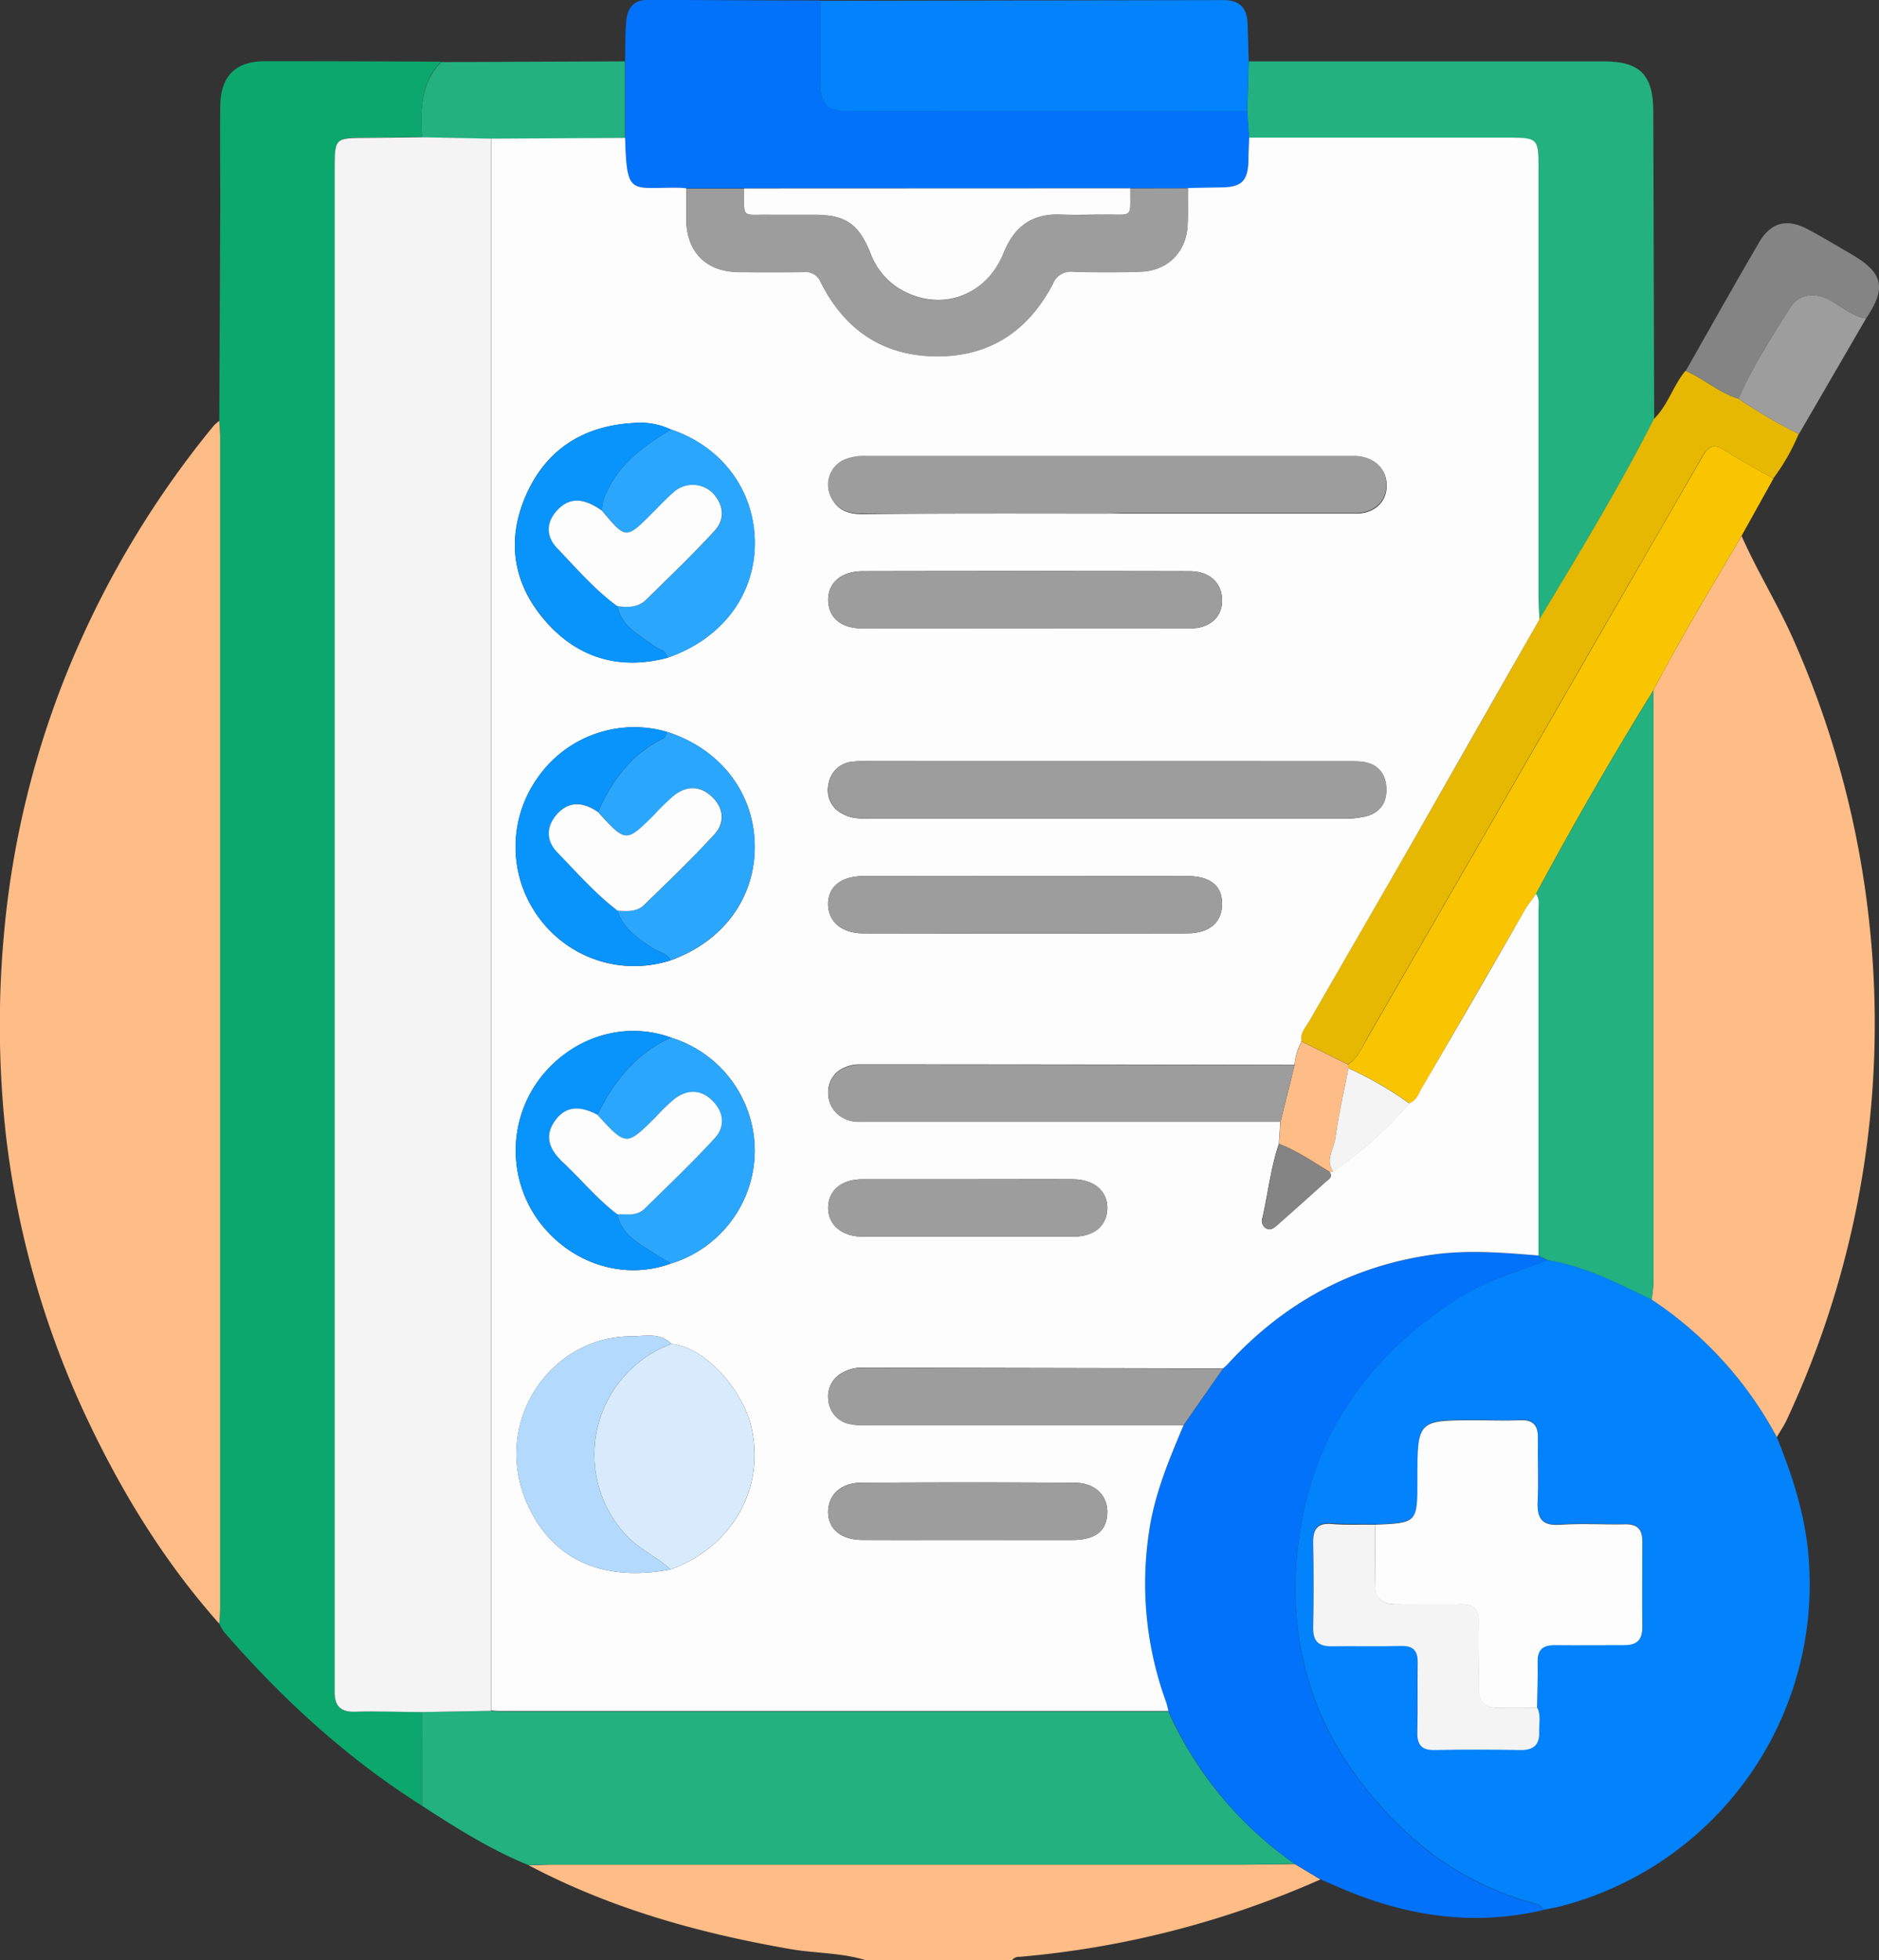 <svg xmlns="http://www.w3.org/2000/svg" id="Layer_1" data-name="Layer 1" viewBox="0 0 367.34 383.13"><rect x="0" y="0" width="367.34" height="383.13" fill="#333333" stroke="none"/><path d="M-416.84,576.82c-4.85-1.53-10-1.35-14.91-2.22-17.78-3.1-35-7.88-51.06-16.36,1.49,0,3-.12,4.47-.12l134.12,0c3.74,0,7.47-.07,11.2-.11l5,3a184.43,184.43,0,0,1-58.77,15.12,1.76,1.76,0,0,0-1.6.74Z" transform="translate(586.17 -193.69)" style="fill:#febc86"></path><path d="M-503.67,546.61c-14.69-9.29-27.36-20.89-38.72-34a9.71,9.71,0,0,1-.91-1.61c.06-1.11.17-2.23.17-3.35q0-114.19,0-228.39c0-1.11-.11-2.23-.17-3.35q.1-21.09.19-42.19c0-6.47-.07-12.95,0-19.42.1-5.81,3.06-8.65,8.81-8.65q17.17,0,34.36.1c-4.08,4.19-4,9.43-3.75,14.74-3.61,0-7.22.11-10.84.12-6.18,0-6.18,0-6.18,6.21V522c0,.74,0,1.49,0,2.24-.11,2.75.94,4.11,4,4,4.36-.15,8.72,0,13.08.07Q-503.66,537.46-503.67,546.61Z" transform="translate(586.17 -193.69)" style="fill:#0ca76d"></path><path d="M-238.81,474.56c3.09,7.6,5.59,15.32,6.23,23.63a65,65,0,0,1-48.24,68c-1.18.32-2.4.51-3.6.75-.52-1-1.45-1.15-2.45-1.43a58.94,58.94,0,0,1-23.88-13.3c-16.75-15.36-24.43-34.3-21.57-57.16,2.62-20.87,13.56-36.24,31-47.53,5.5-3.57,11.72-5.24,17.69-7.58,7.34,1.17,13.83,4.56,20.4,7.73A74.15,74.15,0,0,1-238.81,474.56Zm-46.85,52.84c.05-3,.18-6,.12-8.95,0-2.39,1-3.36,3.34-3.31,4.48.09,9,0,13.44,0,2.41,0,3.72-.83,3.68-3.48-.09-5.59-.05-11.2,0-16.8,0-2.32-1-3.4-3.37-3.35-4.23.09-8.48-.2-12.69.09-3.63.25-4.55-1.28-4.4-4.57.19-4.09,0-8.21.05-12.31,0-2.47-.87-3.69-3.52-3.54-2.86.16-5.72,0-8.59,0-11.45,0-11.45,0-11.45,11.55,0,8.5,0,8.5-8.25,8.87-2.85-.06-5.71,0-8.55-.2s-3.68,1.12-3.62,3.75q.17,8.19,0,16.4c-.06,2.71,1,3.82,3.73,3.76,4.47-.1,8.95.06,13.42-.06,2.43-.06,3.33.91,3.28,3.3-.11,4.47.05,9-.07,13.42-.07,2.48.72,3.67,3.38,3.62,5.59-.11,11.19-.1,16.78,0,2.52,0,3.76-1,3.67-3.5C-285.36,530.58-284.93,528.94-285.66,527.4Z" transform="translate(586.17 -193.69)" style="fill:#0282fb"></path><path d="M-543.3,275.94c.06,1.12.17,2.24.17,3.35q0,114.2,0,228.39c0,1.12-.11,2.24-.17,3.35-10.68-12-19-25.55-25.82-40A178.14,178.14,0,0,1-585,415.66a195.36,195.36,0,0,1-.42-39.14,178.66,178.66,0,0,1,13-53,186.2,186.2,0,0,1,28-46.59A8.12,8.12,0,0,1-543.3,275.94Z" transform="translate(586.17 -193.69)" style="fill:#febc86"></path><path d="M-238.81,474.56a74.15,74.15,0,0,0-24.45-26.87c.12-1.23.33-2.46.33-3.69q0-57.71,0-115.41c5.35-10.28,11.38-20.17,17.23-30.17,3.11,7.06,7.23,13.6,10.32,20.69a185,185,0,0,1,14.73,55.63A182.75,182.75,0,0,1-236.78,471C-237.34,472.25-238.13,473.38-238.81,474.56Z" transform="translate(586.17 -193.69)" style="fill:#febc86"></path><path d="M-503.67,546.61q0-9.15,0-18.31l13.5-.25c.49,0,1,.12,1.48.12l130.92,0A72.54,72.54,0,0,0-333,558c-3.73,0-7.46.11-11.2.11l-134.12,0c-1.49,0-3,.08-4.47.12C-490.24,555.22-497,550.94-503.67,546.61Z" transform="translate(586.17 -193.69)" style="fill:#22b17f"></path><path d="M-333,558a72.54,72.54,0,0,1-24.74-29.86c-.15-.58-.26-1.19-.47-1.76a67.48,67.48,0,0,1-3.36-33c1-7.48,3.92-14.28,6.8-21.12q3.85-5.57,7.72-11.11c.27-.25.57-.48.82-.75,10.84-11.86,24.06-19.21,40.08-21.47,6.95-1,13.84-.4,20.75.16l1.76.89c-6,2.34-12.19,4-17.69,7.58-17.41,11.29-28.35,26.66-31,47.53-2.86,22.86,4.82,41.8,21.57,57.16a58.94,58.94,0,0,0,23.88,13.3c1,.28,1.93.44,2.45,1.43-14.08,3.32-27.52,1.09-40.55-4.68L-328,561Z" transform="translate(586.17 -193.69)" style="fill:#0272fa"></path><path d="M-342.06,205.69h69.49c7,0,9.6,2.64,9.62,9.78q.09,30.06.17,60.14c-6.83,13.44-14.65,26.31-22.43,39.21-.06-1.62-.17-3.24-.17-4.85q0-41.5,0-83c0-6.32,0-6.32-6.47-6.32H-342c-.12-1.74-.23-3.48-.35-5.23C-342.22,212.18-342.14,208.93-342.06,205.69Z" transform="translate(586.17 -193.69)" style="fill:#22b17f"></path><path d="M-342.31,215.42c.12,1.75.23,3.49.35,5.23-.05,1.47-.11,2.94-.14,4.41-.1,4-1.3,5.26-5.23,5.31l-6.61.12H-452c-.5,0-1-.11-1.49-.11-9.48-.11-10.14,1.74-10.48-9.74v-15c.06-2.49,0-5,.2-7.46.17-2.64,1.19-4.54,4.29-4.52,11.22.07,22.44.09,33.66.13,0,5.1,0,10.19,0,15.29,0,5.25,1,6.28,6.34,6.28Z" transform="translate(586.17 -193.69)" style="fill:#0272fa"></path><path d="M-245.7,298.42c-5.85,10-11.88,19.89-17.23,30.18q-12.09,19.53-22.95,39.79c-.7,1-1.47,2-2.08,3q-10.1,17.41-20.15,34.85c-.67,1.15-1.06,2.56-2.51,3.1a70.9,70.9,0,0,0-11.94-6.91,1.88,1.88,0,0,0-.05-.71c1.87-1.21,2.64-3.23,3.68-5q13.59-23.55,27.15-47.12,12-20.83,24-41.66,7.26-12.58,14.53-25.17c1-1.8,2.11-2.44,4.12-1.15,3.13,2,6.43,3.76,9.65,5.62Z" transform="translate(586.17 -193.69)" style="fill:#f9c501"></path><path d="M-239.52,287.23c-3.22-1.86-6.52-3.61-9.65-5.62-2-1.29-3.09-.65-4.12,1.15q-7.25,12.6-14.53,25.17-12,20.82-24,41.66-13.56,23.57-27.15,47.12c-1,1.81-1.81,3.83-3.68,5l-9.09-4.5c-.34-1.68.84-2.79,1.56-4.05,6.73-11.71,13.52-23.4,20.24-35.12q12.39-21.61,24.69-43.27c7.78-12.9,15.6-25.77,22.43-39.21,2.74-2.69,3.74-6.51,6.16-9.41,3.58,1.53,6.53,4.28,10.31,5.43a101.88,101.88,0,0,0,11.82,6.91A40.54,40.54,0,0,1-239.52,287.23Z" transform="translate(586.17 -193.69)" style="fill:#e7b802"></path><path d="M-342.31,215.42l-77.17,0c-5.3,0-6.33-1-6.34-6.28,0-5.1,0-10.19,0-15.29q39.43-.06,78.87-.14c3.14,0,4.56,1.56,4.68,4.54.1,2.49.15,5,.22,7.46C-342.14,208.93-342.22,212.18-342.31,215.42Z" transform="translate(586.17 -193.69)" style="fill:#0282fb"></path><path d="M-464,205.68v15l-26.18.14-13.5-.26c-.29-5.31-.33-10.55,3.75-14.74Z" transform="translate(586.17 -193.69)" style="fill:#22b17f"></path><path d="M-246.31,271.62c-3.78-1.15-6.73-3.9-10.31-5.43,4.79-8.41,9.49-16.86,14.39-25.2,2.3-3.92,5.52-4.64,9.53-2.47,2.95,1.59,5.84,3.3,8.72,5,6,3.54,6.61,6.55,2.62,12.41-2.79-.5-4.87-2.42-7.27-3.69-3-1.6-6-.94-7.61,1.63C-239.88,259.6-243.55,265.36-246.31,271.62Z" transform="translate(586.17 -193.69)" style="fill:#848484"></path><path d="M-246.31,271.62c2.76-6.26,6.43-12,10.07-17.75,1.62-2.57,4.57-3.23,7.61-1.63,2.4,1.27,4.48,3.19,7.27,3.69l-13.13,22.6A101.88,101.88,0,0,1-246.31,271.62Z" transform="translate(586.17 -193.69)" style="fill:#9d9d9d"></path><path d="M-503.66,220.52l13.5.26V528.05l-13.5.25c-4.36,0-8.72-.22-13.08-.07-3,.1-4.06-1.26-4-4,0-.75,0-1.5,0-2.24V226.85c0-6.2,0-6.19,6.18-6.21C-510.88,220.63-507.27,220.56-503.66,220.52Z" transform="translate(586.17 -193.69)" style="fill:#f5f4f4"></path><path d="M-285.88,368.39q10.85-20.26,22.95-39.79,0,57.69,0,115.4c0,1.23-.21,2.46-.33,3.69-6.57-3.17-13.06-6.56-20.4-7.73l-1.76-.89q0-33.72,0-67.44C-285.4,370.54-285.12,369.38-285.88,368.39Z" transform="translate(586.17 -193.69)" style="fill:#22b17f"></path><path d="M-317.32,491.68c8.25-.37,8.25-.37,8.25-8.87,0-11.55,0-11.55,11.45-11.55,2.87,0,5.73.12,8.59,0,2.65-.15,3.56,1.07,3.52,3.54-.06,4.1.14,8.22-.05,12.31-.15,3.29.77,4.82,4.4,4.57,4.21-.29,8.46,0,12.69-.09,2.4-.05,3.38,1,3.37,3.35,0,5.6-.07,11.21,0,16.8,0,2.65-1.27,3.51-3.68,3.48-4.48,0-9,.05-13.44,0-2.39,0-3.38.92-3.34,3.31.06,3-.07,6-.12,8.95-2.48,0-5,0-7.45,0-2.82.06-4.06-1.29-4-4.08.05-4.22-.08-8.44,0-12.66.07-2.56-.94-3.57-3.51-3.5-4.21.12-8.43,0-12.65,0-2.79,0-4.12-1.21-4.09-4C-317.28,499.37-317.32,495.52-317.32,491.68Z" transform="translate(586.17 -193.69)" style="fill:#fdfdfd"></path><path d="M-317.32,491.68c0,3.84,0,7.69,0,11.53,0,2.82,1.3,4.07,4.09,4,4.22-.05,8.44.08,12.65,0,2.57-.07,3.58.94,3.51,3.5-.12,4.22,0,8.44,0,12.66,0,2.79,1.2,4.14,4,4.08,2.48-.05,5,0,7.45,0,.73,1.54.3,3.18.36,4.77.09,2.5-1.15,3.54-3.67,3.5-5.59-.1-11.19-.11-16.78,0-2.66.05-3.45-1.14-3.38-3.62.12-4.47,0-8.95.07-13.42.05-2.39-.85-3.36-3.28-3.3-4.47.12-9,0-13.42.06-2.71.06-3.79-1-3.73-3.76q.17-8.2,0-16.4c-.06-2.63.74-4,3.62-3.75S-320.17,491.62-317.32,491.68Z" transform="translate(586.17 -193.69)" style="fill:#f5f4f4"></path><path d="M-285.88,368.39c.76,1,.48,2.15.48,3.24q0,33.72,0,67.44c-6.91-.56-13.8-1.15-20.75-.16-16,2.26-29.24,9.61-40.08,21.47-.25.27-.55.5-.82.75l-70.7-.15a7.51,7.51,0,0,0-3.58.92,5.17,5.17,0,0,0-2.91,5.23,5.24,5.24,0,0,0,3.67,4.74,12.48,12.48,0,0,0,4.07.33q30.87,0,61.73,0c-2.88,6.84-5.77,13.64-6.8,21.12a67.48,67.48,0,0,0,3.36,33c.21.57.32,1.18.47,1.76l-130.92,0c-.49,0-1-.08-1.48-.12V220.78l26.18-.14c.34,11.48,1,9.63,10.48,9.74.5,0,1,.07,1.49.11,0,2.12,0,4.24,0,6.35.13,6.14,3.94,9.94,10.12,10q6.35.09,12.7,0a3.22,3.22,0,0,1,3.46,2c4.64,9.22,12.07,14.38,22.56,14.46s18-5,22.8-14.12a3.76,3.76,0,0,1,4-2.41q6.54.19,13.08,0c5.41-.16,9.06-3.86,9.28-9.24.1-2.36,0-4.73.05-7.1l6.61-.12c3.93-.05,5.13-1.28,5.23-5.31,0-1.47.09-2.94.14-4.41h50.1c6.47,0,6.47,0,6.47,6.32q0,41.49,0,83c0,1.61.11,3.23.17,4.85q-12.35,21.63-24.69,43.27c-6.72,11.72-13.51,23.41-20.24,35.12-.72,1.26-1.9,2.37-1.56,4.05a12,12,0,0,0-1.38,4.6q-42.57-.08-85.14-.1a7.06,7.06,0,0,0-2.86.64,5.15,5.15,0,0,0-3.17,5.06,5.42,5.42,0,0,0,3,4.81c1.51.85,3.13.69,4.74.69h80.66l-.29,4.3c-1.57,4.69-2.12,9.61-3.2,14.42a1.73,1.73,0,0,0,.5,2c.89.62,1.64.13,2.32-.48,3.15-2.8,6.31-5.59,9.43-8.43.55-.5,1.62-.95.81-2.06h.75a80.63,80.63,0,0,0,14.89-13.33c1.45-.54,1.84-1.95,2.51-3.1Q-298,388.86-288,371.42C-287.35,370.36-286.58,369.4-285.88,368.39ZM-455,440.63a23.13,23.13,0,0,0,16.38-22.07A23.16,23.16,0,0,0-455,396.48c-9.18-3.36-19.57-.06-25.76,8.18a23.33,23.33,0,0,0,0,27.79C-474.55,440.71-464.16,444-455,440.63Zm-.77-103.9a23,23,0,0,0-25.31,9,23.26,23.26,0,0,0,.41,27.51,23.08,23.08,0,0,0,25.61,8.14c10.42-3.74,16.69-12.43,16.43-22.78C-438.88,348.42-445.5,340-455.77,336.73Zm0-14.46c10.7-3.65,17.24-12.28,17.15-22.64-.08-10.13-6.47-18.7-16.41-22a14.2,14.2,0,0,0-7.28-1.27c-9.76.55-17.1,5.11-21.06,14.18-3.83,8.77-2.49,17.19,3.7,24.39S-465.26,324.74-455.78,322.27Zm.86,134.07c-2.25-2.29-5.14-1.48-7.79-1.48-16,0-27.28,16.83-20.51,32.48,4.84,11.2,14.86,15.61,28.15,13.09,11.24-4.08,18.59-14.95,15.8-27.75C-440.74,465.93-447.82,457.08-454.92,456.34Zm85.33-113.88H-416a24.49,24.49,0,0,0-3.74.12,5.18,5.18,0,0,0-4.47,4.42,5.11,5.11,0,0,0,2.67,5.69c1.82,1.07,3.81,1,5.81,1q46,0,92,0a19.29,19.29,0,0,0,4.43-.41c3-.71,4.35-2.85,4.13-5.81s-2.05-4.7-5.09-4.94c-1.12-.08-2.25-.05-3.37-.05Zm-.5-48.39h3.37c15.21,0,30.42,0,45.63,0,3.56,0,5.92-2.2,6-5.28.09-3.31-2.24-5.65-5.89-5.91-.5,0-1,0-1.5,0h-94.25a10.23,10.23,0,0,0-4,.59,5.34,5.34,0,0,0-2.8,7.71c1.3,2.38,3.39,3,6,3C-401.75,294-385.92,294.06-370.09,294.07Zm-15.41,70.84c-10.6,0-21.19,0-31.79,0-4.41,0-7,2.07-7,5.46s2.59,5.73,6.9,5.74q31.61.06,63.2,0c4.45,0,6.86-2.12,6.92-5.67s-2.2-5.52-6.82-5.53C-364.56,364.89-375,364.91-385.5,364.91Zm-.22-48.4c10.72,0,21.44,0,32.16,0,3.84,0,6.25-2.15,6.3-5.36.06-3.44-2.37-5.82-6.34-5.83q-32-.07-63.94,0c-4.27,0-6.89,2.44-6.73,5.85s2.66,5.33,6.76,5.34C-406.91,316.53-396.32,316.51-385.72,316.51Zm-11.35,178.15c6.85,0,13.71,0,20.57,0,4.44,0,6.65-1.76,6.79-5.19s-2.28-6-6.56-6q-20.76-.12-41.51,0c-4,0-6.51,2.4-6.5,5.74s2.55,5.41,6.64,5.44C-410.78,494.69-403.93,494.66-397.07,494.66Zm.44-70.49c-7,0-13.95,0-20.92,0-4.08,0-6.62,2.13-6.72,5.43s2.53,5.77,6.75,5.78q20.56,0,41.11,0c4.11,0,6.59-2.1,6.7-5.44s-2.47-5.74-6.74-5.77C-383.17,424.14-389.9,424.17-396.63,424.17Z" transform="translate(586.17 -193.69)" style="fill:#fdfdfd"></path><path d="M-354.79,472.24q-30.87,0-61.73,0a12.48,12.48,0,0,1-4.07-.33,5.24,5.24,0,0,1-3.67-4.74,5.17,5.17,0,0,1,2.91-5.23,7.51,7.51,0,0,1,3.58-.92l70.7.15Q-350.94,466.68-354.79,472.24Z" transform="translate(586.17 -193.69)" style="fill:#9d9d9d"></path><path d="M-353.94,230.49c0,2.37.05,4.74-.05,7.1-.22,5.38-3.87,9.08-9.28,9.24q-6.54.21-13.08,0a3.76,3.76,0,0,0-4,2.41c-4.79,9.13-12.29,14.21-22.8,14.12s-17.92-5.24-22.56-14.46a3.22,3.22,0,0,0-3.46-2q-6.34.09-12.7,0c-6.18-.08-10-3.88-10.12-10,0-2.11,0-4.23,0-6.35h11.27c0,6.09-.56,5.06,5.11,5.15,2.86,0,5.72,0,8.58,0,6.19,0,8.71,1.7,11,7.44a13.74,13.74,0,0,0,5.47,6.87c7.74,4.83,17,1.9,20.57-6.84,2.17-5.38,5.76-7.79,11.45-7.5,2.73.14,5.47.06,8.21,0,5.66-.09,5.1.94,5.11-5.15Z" transform="translate(586.17 -193.69)" style="fill:#9d9d9d"></path><path d="M-365.21,230.49c0,6.09.55,5.06-5.11,5.15-2.74,0-5.48.12-8.21,0-5.69-.29-9.28,2.12-11.45,7.5-3.53,8.74-12.83,11.67-20.57,6.84a13.74,13.74,0,0,1-5.47-6.87c-2.32-5.74-4.84-7.42-11-7.44-2.86,0-5.72,0-8.58,0-5.67-.09-5.11.94-5.11-5.15Z" transform="translate(586.17 -193.69)" style="fill:#fdfdfd"></path><path d="M-333.08,401.85a12,12,0,0,1,1.38-4.6l9.09,4.5a1.88,1.88,0,0,1,.05.71c-.87,4.54-1.92,9.05-2.54,13.62-.3,2.17-2.07,4.33-.41,6.62h-.75c-3.22-1.93-6.32-4.1-9.86-5.45.1-1.44.2-2.87.29-4.3Q-334.45,407.4-333.08,401.85Z" transform="translate(586.17 -193.69)" style="fill:#febc86"></path><path d="M-325.51,422.7c-1.66-2.29.11-4.45.41-6.62.62-4.57,1.67-9.08,2.54-13.62a70.9,70.9,0,0,1,11.94,6.91A80.63,80.63,0,0,1-325.51,422.7Z" transform="translate(586.17 -193.69)" style="fill:#f5f4f4"></path><path d="M-369.59,342.46h46c1.12,0,2.25,0,3.37.05,3,.24,4.87,1.91,5.09,4.94s-1.13,5.1-4.13,5.81a19.29,19.29,0,0,1-4.43.41q-46,0-92,0c-2,0-4,.06-5.81-1a5.11,5.11,0,0,1-2.67-5.69,5.18,5.18,0,0,1,4.47-4.42,24.49,24.49,0,0,1,3.74-.12Z" transform="translate(586.17 -193.69)" style="fill:#9d9d9d"></path><path d="M-370.09,294.07c-15.83,0-31.66,0-47.49,0-2.58,0-4.67-.58-6-3a5.34,5.34,0,0,1,2.8-7.71,10.23,10.23,0,0,1,4-.59h94.25c.5,0,1,0,1.5,0,3.65.26,6,2.6,5.89,5.91-.09,3.08-2.45,5.27-6,5.28-15.21,0-30.42,0-45.63,0Z" transform="translate(586.17 -193.69)" style="fill:#9d9d9d"></path><path d="M-454.92,456.34c7.1.74,14.18,9.59,15.65,16.34,2.79,12.8-4.56,23.67-15.8,27.75-2.89-2.66-6.63-4.16-9.24-7.29A23.1,23.1,0,0,1-454.92,456.34Z" transform="translate(586.17 -193.69)" style="fill:#d7ebfd"></path><path d="M-333.08,401.85q-1.38,5.55-2.75,11.11h-80.66c-1.61,0-3.23.16-4.74-.69a5.42,5.42,0,0,1-3-4.81,5.15,5.15,0,0,1,3.17-5.06,7.06,7.06,0,0,1,2.86-.64Q-375.65,401.77-333.08,401.85Z" transform="translate(586.17 -193.69)" style="fill:#9d9d9d"></path><path d="M-385.5,364.91c10.47,0,20.94,0,31.42,0,4.62,0,6.88,1.9,6.82,5.53s-2.47,5.66-6.92,5.67q-31.59.06-63.2,0c-4.31,0-6.9-2.29-6.9-5.74s2.58-5.45,7-5.46C-406.69,364.89-396.1,364.91-385.5,364.91Z" transform="translate(586.17 -193.69)" style="fill:#9d9d9d"></path><path d="M-385.72,316.51c-10.6,0-21.19,0-31.79,0-4.1,0-6.61-2-6.76-5.34s2.46-5.84,6.73-5.85q32-.07,63.94,0c4,0,6.4,2.39,6.34,5.83-.05,3.21-2.46,5.34-6.3,5.36C-364.28,316.54-375,316.51-385.72,316.51Z" transform="translate(586.17 -193.69)" style="fill:#9d9d9d"></path><path d="M-454.92,456.34a23.1,23.1,0,0,0-9.39,36.8c2.61,3.13,6.35,4.63,9.24,7.29-13.29,2.52-23.31-1.89-28.15-13.09-6.77-15.65,4.49-32.48,20.51-32.48C-460.06,454.86-457.17,454.05-454.92,456.34Z" transform="translate(586.17 -193.69)" style="fill:#b3dafd"></path><path d="M-455,277.62c9.94,3.31,16.33,11.88,16.41,22,.09,10.36-6.45,19-17.15,22.64-.12-1.58-1.64-1.61-2.56-2.31-2.83-2.2-6.37-3.76-7.17-7.82,2,.28,4.05.32,5.61-1.2,4.53-4.44,9.12-8.83,13.41-13.5,2.1-2.29,1.8-5.1-.38-7.41a5.58,5.58,0,0,0-7.75,0c-1.4,1.22-2.67,2.6-4,3.92-5.19,5.18-5.18,5.18-9.91-.48a7.68,7.68,0,0,1,.93-3.56C-465,284.15-460.12,280.79-455,277.62Z" transform="translate(586.17 -193.69)" style="fill:#2aa7fd"></path><path d="M-455.77,336.73c10.27,3.25,16.89,11.69,17.14,21.85.26,10.35-6,19-16.43,22.78-.77-1.43-2.39-1.6-3.58-2.41-2.81-1.91-5.71-3.75-6.79-7.28,1.89.15,3.84.24,5.29-1.18,4.63-4.52,9.32-9,13.68-13.75,2.09-2.28,1.82-5.13-.52-7.36s-4.95-2.13-7.41-.19a44.37,44.37,0,0,0-3.75,3.64c-5.6,5.59-5.6,5.59-11.12-.47,2.77-6.14,6.55-11.37,12.84-14.38C-456.08,337.82-456,337.16-455.77,336.73Z" transform="translate(586.17 -193.69)" style="fill:#2aa7fd"></path><path d="M-455,396.48a23.16,23.16,0,0,1,16.38,22.08A23.13,23.13,0,0,1-455,440.63c-1.14-.7-2.29-1.38-3.42-2.1-3-1.9-6.23-3.59-7.08-7.52,1.85-.06,3.86.37,5.35-1.08,4.62-4.53,9.31-9,13.69-13.76,2.13-2.31,1.76-5.18-.49-7.4s-4.94-2.16-7.43-.24a38.19,38.19,0,0,0-3.49,3.37c-5.85,5.85-5.85,5.85-11.53-.34C-466.14,405.06-461.84,399.56-455,396.48Z" transform="translate(586.17 -193.69)" style="fill:#2aa7fd"></path><path d="M-465.5,431c.85,3.93,4.08,5.62,7.08,7.52,1.13.72,2.28,1.4,3.42,2.1-9.16,3.37-19.55.08-25.76-8.18a23.33,23.33,0,0,1,0-27.79c6.19-8.24,16.58-11.54,25.76-8.18-6.84,3.08-11.14,8.58-14.4,15.08-3.06-1.61-6.05-1.93-8.29,1.21s-.84,5.84,1.68,8.19C-472.46,424.26-469.39,428.06-465.5,431Z" transform="translate(586.17 -193.69)" style="fill:#0994fb"></path><path d="M-455,277.62c-5.08,3.17-10,6.53-12.55,12.28a7.68,7.68,0,0,0-.93,3.56c-2.89-2-5.86-3.07-8.69-.07-2.23,2.34-2.22,5.12-.08,7.38,3.75,4,7.34,8.11,11.78,11.37.8,4.06,4.34,5.62,7.17,7.82.92.7,2.44.73,2.56,2.31-9.48,2.47-17.61,0-23.9-7.35s-7.53-15.62-3.7-24.39c4-9.07,11.3-13.63,21.06-14.18A14.2,14.2,0,0,1-455,277.62Z" transform="translate(586.17 -193.69)" style="fill:#0994fb"></path><path d="M-465.43,371.67c1.08,3.53,4,5.37,6.79,7.28,1.19.81,2.81,1,3.58,2.41a23.08,23.08,0,0,1-25.61-8.14,23.26,23.26,0,0,1-.41-27.51,23,23,0,0,1,25.31-9c-.21.43-.31,1.09-.65,1.25-6.29,3-10.07,8.24-12.84,14.38-2.81-1.87-5.63-2.23-8,.48-2.13,2.38-2.11,5.17.08,7.42C-473.41,364.19-469.8,368.33-465.43,371.67Z" transform="translate(586.17 -193.69)" style="fill:#0994fb"></path><path d="M-397.07,494.66c-6.86,0-13.71,0-20.57,0-4.09,0-6.63-2.16-6.64-5.44s2.47-5.72,6.5-5.74q20.75-.14,41.51,0c4.28,0,6.71,2.43,6.56,6s-2.35,5.16-6.79,5.19C-383.36,494.69-390.22,494.66-397.07,494.66Z" transform="translate(586.17 -193.69)" style="fill:#9d9d9d"></path><path d="M-396.63,424.17c6.73,0,13.46,0,20.18,0,4.27,0,6.85,2.3,6.74,5.77s-2.59,5.43-6.7,5.44q-20.55,0-41.11,0c-4.22,0-6.86-2.34-6.75-5.78s2.64-5.41,6.72-5.43C-410.58,424.14-403.6,424.17-396.63,424.17Z" transform="translate(586.17 -193.69)" style="fill:#9d9d9d"></path><path d="M-336.12,417.26c3.54,1.35,6.64,3.52,9.86,5.45.81,1.11-.26,1.56-.81,2.06-3.12,2.84-6.28,5.63-9.43,8.43-.68.61-1.43,1.1-2.32.48a1.73,1.73,0,0,1-.5-2C-338.24,426.87-337.69,422-336.12,417.26Z" transform="translate(586.17 -193.69)" style="fill:#848484"></path><path d="M-465.51,312.14c-4.44-3.26-8-7.41-11.78-11.37-2.14-2.26-2.15-5,.08-7.38,2.83-3,5.8-1.91,8.69.07,4.73,5.66,4.72,5.66,9.91.48,1.32-1.32,2.59-2.7,4-3.92a5.58,5.58,0,0,1,7.75,0c2.18,2.31,2.48,5.12.38,7.41-4.29,4.67-8.88,9.06-13.41,13.5C-461.46,312.46-463.49,312.42-465.51,312.14Z" transform="translate(586.17 -193.69)" style="fill:#fdfdfd"></path><path d="M-465.43,371.67c-4.37-3.34-8-7.48-11.79-11.41-2.19-2.25-2.21-5-.08-7.42,2.41-2.71,5.23-2.35,8-.48,5.52,6.06,5.52,6.06,11.12.47a44.37,44.37,0,0,1,3.75-3.64c2.46-1.94,5.07-2,7.41.19s2.61,5.08.52,7.36c-4.36,4.77-9.05,9.23-13.68,13.75C-461.59,371.91-463.54,371.82-465.43,371.67Z" transform="translate(586.17 -193.69)" style="fill:#fdfdfd"></path><path d="M-465.5,431c-3.89-2.95-7-6.75-10.51-10.05-2.52-2.35-3.94-5-1.68-8.19s5.23-2.82,8.29-1.21c5.68,6.19,5.68,6.19,11.53.34a38.19,38.19,0,0,1,3.49-3.37c2.49-1.92,5.14-2,7.43.24s2.62,5.09.49,7.4c-4.38,4.76-9.07,9.23-13.69,13.76C-461.64,431.38-463.65,431-465.5,431Z" transform="translate(586.17 -193.69)" style="fill:#fdfdfd"></path></svg>